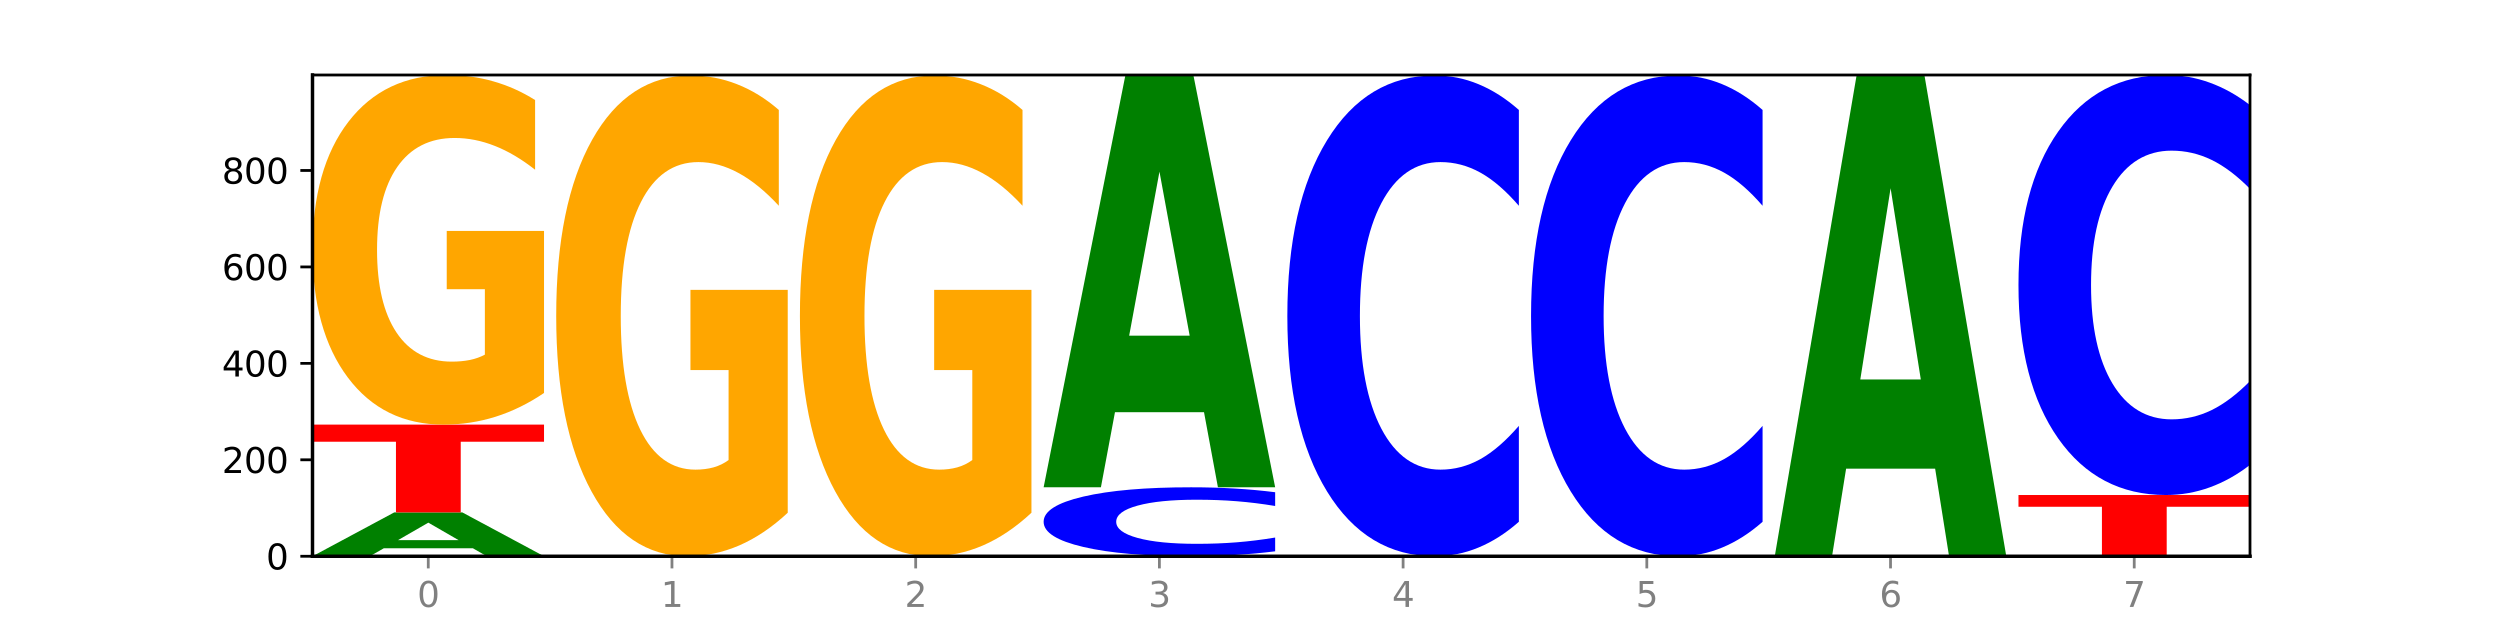 <?xml version="1.0" encoding="utf-8" standalone="no"?>
<!DOCTYPE svg PUBLIC "-//W3C//DTD SVG 1.1//EN"
  "http://www.w3.org/Graphics/SVG/1.1/DTD/svg11.dtd">
<svg xmlns:xlink="http://www.w3.org/1999/xlink" width="720pt" height="180pt" viewBox="0 0 720 180" xmlns="http://www.w3.org/2000/svg" version="1.1">
 <defs>
  <style type="text/css">*{stroke-linejoin: round; stroke-linecap: butt}</style>
 </defs>
 <g id="figure_1">
  <g id="patch_1">
   <path d="M 0 180 
L 720 180 
L 720 0 
L 0 0 
z
" style="fill: #ffffff"/>
  </g>
  <g id="axes_1">
   <g id="patch_2">
    <path d="M 90 160.2 
L 648 160.2 
L 648 21.6 
L 90 21.6 
z
" style="fill: #ffffff"/>
   </g>
   <g id="line2d_1">
    <path d="M 90 160.2 
L 648 160.2 
" clip-path="url(#pbc1c75b8b0)" style="fill: none; stroke: #000000; stroke-width: 0.5; stroke-linecap: square"/>
   </g>
   <g id="patch_3">
    <path d="M 136.189 157.898 
L 110.545 157.898 
L 106.496 160.2 
L 90 160.2 
L 113.558 147.562 
L 133.121 147.562 
L 156.679 160.2 
L 140.197 160.2 
L 136.189 157.898 
z
M 114.635 155.552 
L 132.058 155.552 
L 123.36 150.525 
L 114.635 155.552 
z
" clip-path="url(#pbc1c75b8b0)" style="fill: #008000"/>
   </g>
   <g id="patch_4">
    <path d="M 90 122.286 
L 156.679 122.286 
L 156.679 127.216 
L 132.69 127.216 
L 132.69 147.562 
L 114.036 147.562 
L 114.036 127.216 
L 90 127.216 
L 90 122.286 
z
" clip-path="url(#pbc1c75b8b0)" style="fill: #ff0000"/>
   </g>
   <g id="patch_5">
    <path d="M 156.679 113.177 
Q 149.955 117.731 142.722 120.019 
Q 135.489 122.286 127.778 122.286 
Q 110.353 122.286 100.177 108.726 
Q 90 95.165 90 71.974 
Q 90 48.513 100.356 35.057 
Q 110.727 21.6 128.764 21.6 
Q 135.713 21.6 142.079 23.43 
Q 148.46 25.24 154.109 28.817 
L 154.109 48.888 
Q 148.281 44.291 142.513 42.024 
Q 136.744 39.736 130.946 39.736 
Q 120.216 39.736 114.403 48.098 
Q 108.59 56.438 108.59 71.974 
Q 108.59 87.365 114.194 95.768 
Q 119.798 104.15 130.109 104.15 
Q 132.919 104.15 135.325 103.672 
Q 137.731 103.172 139.643 102.132 
L 139.643 83.289 
L 128.66 83.289 
L 128.66 66.504 
L 156.679 66.504 
L 156.679 113.177 
z
" clip-path="url(#pbc1c75b8b0)" style="fill: #ffa600"/>
   </g>
   <g id="patch_6">
    <path d="M 226.868 147.672 
Q 220.143 153.936 212.91 157.082 
Q 205.678 160.2 197.967 160.2 
Q 180.542 160.2 170.365 141.552 
Q 160.189 122.903 160.189 91.012 
Q 160.189 58.75 170.545 40.244 
Q 180.916 21.739 198.953 21.739 
Q 205.902 21.739 212.268 24.256 
Q 218.649 26.744 224.298 31.664 
L 224.298 59.264 
Q 218.47 52.943 212.701 49.826 
Q 206.933 46.68 201.135 46.68 
Q 190.405 46.68 184.592 58.178 
Q 178.779 69.647 178.779 91.012 
Q 178.779 112.178 184.383 123.733 
Q 189.987 135.259 200.298 135.259 
Q 203.107 135.259 205.513 134.601 
Q 207.919 133.915 209.832 132.485 
L 209.832 106.572 
L 198.848 106.572 
L 198.848 83.49 
L 226.868 83.49 
L 226.868 147.672 
z
" clip-path="url(#pbc1c75b8b0)" style="fill: #ffa600"/>
   </g>
   <g id="patch_7">
    <path d="M 297.057 147.672 
Q 290.332 153.936 283.099 157.082 
Q 275.866 160.2 268.155 160.2 
Q 250.731 160.2 240.554 141.552 
Q 230.377 122.903 230.377 91.012 
Q 230.377 58.75 240.733 40.244 
Q 251.104 21.739 269.142 21.739 
Q 276.09 21.739 282.457 24.256 
Q 288.838 26.744 294.486 31.664 
L 294.486 59.264 
Q 288.658 52.943 282.89 49.826 
Q 277.122 46.68 271.323 46.68 
Q 260.594 46.68 254.781 58.178 
Q 248.967 69.647 248.967 91.012 
Q 248.967 112.178 254.571 123.733 
Q 260.175 135.259 270.487 135.259 
Q 273.296 135.259 275.702 134.601 
Q 278.108 133.915 280.021 132.485 
L 280.021 106.572 
L 269.037 106.572 
L 269.037 83.49 
L 297.057 83.49 
L 297.057 147.672 
z
" clip-path="url(#pbc1c75b8b0)" style="fill: #ffa600"/>
   </g>
   <g id="patch_8">
    <path d="M 367.245 158.776 
Q 361.668 159.482 355.636 159.839 
Q 349.605 160.2 343.036 160.2 
Q 323.448 160.2 312.007 157.525 
Q 300.566 154.851 300.566 150.276 
Q 300.566 145.686 312.007 143.015 
Q 323.448 140.34 343.036 140.34 
Q 349.605 140.34 355.636 140.701 
Q 361.668 141.058 367.245 141.764 
L 367.245 145.723 
Q 361.617 144.787 356.157 144.353 
Q 350.697 143.918 344.666 143.918 
Q 333.847 143.918 327.648 145.612 
Q 321.465 147.302 321.465 150.276 
Q 321.465 153.238 327.648 154.933 
Q 333.847 156.623 344.666 156.623 
Q 350.697 156.623 356.157 156.188 
Q 361.617 155.749 367.245 154.814 
L 367.245 158.776 
z
" clip-path="url(#pbc1c75b8b0)" style="fill: #0000ff"/>
   </g>
   <g id="patch_9">
    <path d="M 346.755 118.71 
L 321.111 118.71 
L 317.062 140.34 
L 300.566 140.34 
L 324.124 21.6 
L 343.687 21.6 
L 367.245 140.34 
L 350.763 140.34 
L 346.755 118.71 
z
M 325.201 96.672 
L 342.624 96.672 
L 333.926 49.44 
L 325.201 96.672 
z
" clip-path="url(#pbc1c75b8b0)" style="fill: #008000"/>
   </g>
   <g id="patch_10">
    <path d="M 437.434 150.275 
Q 431.856 155.195 425.825 157.683 
Q 419.794 160.2 413.225 160.2 
Q 393.636 160.2 382.196 141.552 
Q 370.755 122.903 370.755 91.012 
Q 370.755 59.007 382.196 40.387 
Q 393.636 21.739 413.225 21.739 
Q 419.794 21.739 425.825 24.256 
Q 431.856 26.744 437.434 31.664 
L 437.434 59.264 
Q 431.806 52.743 426.346 49.711 
Q 420.886 46.68 414.855 46.68 
Q 404.036 46.68 397.836 58.492 
Q 391.654 70.276 391.654 91.012 
Q 391.654 111.663 397.836 123.475 
Q 404.036 135.259 414.855 135.259 
Q 420.886 135.259 426.346 132.227 
Q 431.806 129.167 437.434 122.646 
L 437.434 150.275 
z
" clip-path="url(#pbc1c75b8b0)" style="fill: #0000ff"/>
   </g>
   <g id="patch_11">
    <path d="M 507.623 150.275 
Q 502.045 155.195 496.014 157.683 
Q 489.983 160.2 483.414 160.2 
Q 463.825 160.2 452.384 141.552 
Q 440.943 122.903 440.943 91.012 
Q 440.943 59.007 452.384 40.387 
Q 463.825 21.739 483.414 21.739 
Q 489.983 21.739 496.014 24.256 
Q 502.045 26.744 507.623 31.664 
L 507.623 59.264 
Q 501.995 52.743 496.535 49.711 
Q 491.075 46.68 485.043 46.68 
Q 474.224 46.68 468.025 58.492 
Q 461.843 70.276 461.843 91.012 
Q 461.843 111.663 468.025 123.475 
Q 474.224 135.259 485.043 135.259 
Q 491.075 135.259 496.535 132.227 
Q 501.995 129.167 507.623 122.646 
L 507.623 150.275 
z
" clip-path="url(#pbc1c75b8b0)" style="fill: #0000ff"/>
   </g>
   <g id="patch_12">
    <path d="M 557.321 134.977 
L 531.677 134.977 
L 527.628 160.2 
L 511.132 160.2 
L 534.69 21.739 
L 554.253 21.739 
L 577.811 160.2 
L 561.329 160.2 
L 557.321 134.977 
z
M 535.767 109.279 
L 553.19 109.279 
L 544.492 54.203 
L 535.767 109.279 
z
" clip-path="url(#pbc1c75b8b0)" style="fill: #008000"/>
   </g>
   <g id="patch_13">
    <path d="M 627.51 160.175 
L 601.866 160.175 
L 597.817 160.2 
L 581.321 160.2 
L 604.879 160.061 
L 624.442 160.061 
L 648 160.2 
L 631.518 160.2 
L 627.51 160.175 
z
M 605.956 160.149 
L 623.379 160.149 
L 614.681 160.094 
L 605.956 160.149 
z
" clip-path="url(#pbc1c75b8b0)" style="fill: #008000"/>
   </g>
   <g id="patch_14">
    <path d="M 648 160.049 
Q 641.275 160.055 634.042 160.058 
Q 626.81 160.061 619.099 160.061 
Q 601.674 160.061 591.497 160.042 
Q 581.321 160.024 581.321 159.992 
Q 581.321 159.959 591.677 159.941 
Q 602.048 159.922 620.085 159.922 
Q 627.034 159.922 633.4 159.925 
Q 639.781 159.927 645.43 159.932 
L 645.43 159.96 
Q 639.602 159.954 633.833 159.95 
Q 628.065 159.947 622.267 159.947 
Q 611.537 159.947 605.724 159.959 
Q 599.911 159.97 599.911 159.992 
Q 599.911 160.013 605.515 160.025 
Q 611.119 160.036 621.43 160.036 
Q 624.239 160.036 626.645 160.035 
Q 629.051 160.035 630.964 160.033 
L 630.964 160.007 
L 619.98 160.007 
L 619.98 159.984 
L 648 159.984 
L 648 160.049 
z
" clip-path="url(#pbc1c75b8b0)" style="fill: #ffa600"/>
   </g>
   <g id="patch_15">
    <path d="M 581.321 142.563 
L 648 142.563 
L 648 145.948 
L 624.011 145.948 
L 624.011 159.922 
L 605.356 159.922 
L 605.356 145.948 
L 581.321 145.948 
L 581.321 142.563 
z
" clip-path="url(#pbc1c75b8b0)" style="fill: #ff0000"/>
   </g>
   <g id="patch_16">
    <path d="M 648 133.892 
Q 642.422 138.19 636.391 140.364 
Q 630.36 142.563 623.791 142.563 
Q 604.202 142.563 592.762 126.271 
Q 581.321 109.979 581.321 82.119 
Q 581.321 54.158 592.762 37.892 
Q 604.202 21.6 623.791 21.6 
Q 630.36 21.6 636.391 23.799 
Q 642.422 25.973 648 30.271 
L 648 54.383 
Q 642.372 48.686 636.912 46.037 
Q 631.452 43.389 625.421 43.389 
Q 614.602 43.389 608.402 53.708 
Q 602.22 64.003 602.22 82.119 
Q 602.22 100.159 608.402 110.479 
Q 614.602 120.774 625.421 120.774 
Q 631.452 120.774 636.912 118.125 
Q 642.372 115.452 648 109.754 
L 648 133.892 
z
" clip-path="url(#pbc1c75b8b0)" style="fill: #0000ff"/>
   </g>
   <g id="matplotlib.axis_1">
    <g id="xtick_1">
     <g id="line2d_2">
      <defs>
       <path id="m11a8421616" d="M 0 0 
L 0 3.5 
" style="stroke: #808080; stroke-width: 0.8"/>
      </defs>
      <g>
       <use xlink:href="#m11a8421616" x="123.34" y="160.2" style="fill: #808080; stroke: #808080; stroke-width: 0.8"/>
      </g>
     </g>
     <g id="text_1">
      <!-- 0 -->
      <g style="fill: #808080" transform="translate(120.158 174.798) scale(0.1 -0.1)">
       <defs>
        <path id="DejaVuSans-30" d="M 2034 4250 
Q 1547 4250 1301 3770 
Q 1056 3291 1056 2328 
Q 1056 1369 1301 889 
Q 1547 409 2034 409 
Q 2525 409 2770 889 
Q 3016 1369 3016 2328 
Q 3016 3291 2770 3770 
Q 2525 4250 2034 4250 
z
M 2034 4750 
Q 2819 4750 3233 4129 
Q 3647 3509 3647 2328 
Q 3647 1150 3233 529 
Q 2819 -91 2034 -91 
Q 1250 -91 836 529 
Q 422 1150 422 2328 
Q 422 3509 836 4129 
Q 1250 4750 2034 4750 
z
" transform="scale(0.016)"/>
       </defs>
       <use xlink:href="#DejaVuSans-30"/>
      </g>
     </g>
    </g>
    <g id="xtick_2">
     <g id="line2d_3">
      <g>
       <use xlink:href="#m11a8421616" x="193.528" y="160.2" style="fill: #808080; stroke: #808080; stroke-width: 0.8"/>
      </g>
     </g>
     <g id="text_2">
      <!-- 1 -->
      <g style="fill: #808080" transform="translate(190.347 174.798) scale(0.1 -0.1)">
       <defs>
        <path id="DejaVuSans-31" d="M 794 531 
L 1825 531 
L 1825 4091 
L 703 3866 
L 703 4441 
L 1819 4666 
L 2450 4666 
L 2450 531 
L 3481 531 
L 3481 0 
L 794 0 
L 794 531 
z
" transform="scale(0.016)"/>
       </defs>
       <use xlink:href="#DejaVuSans-31"/>
      </g>
     </g>
    </g>
    <g id="xtick_3">
     <g id="line2d_4">
      <g>
       <use xlink:href="#m11a8421616" x="263.717" y="160.2" style="fill: #808080; stroke: #808080; stroke-width: 0.8"/>
      </g>
     </g>
     <g id="text_3">
      <!-- 2 -->
      <g style="fill: #808080" transform="translate(260.536 174.798) scale(0.1 -0.1)">
       <defs>
        <path id="DejaVuSans-32" d="M 1228 531 
L 3431 531 
L 3431 0 
L 469 0 
L 469 531 
Q 828 903 1448 1529 
Q 2069 2156 2228 2338 
Q 2531 2678 2651 2914 
Q 2772 3150 2772 3378 
Q 2772 3750 2511 3984 
Q 2250 4219 1831 4219 
Q 1534 4219 1204 4116 
Q 875 4013 500 3803 
L 500 4441 
Q 881 4594 1212 4672 
Q 1544 4750 1819 4750 
Q 2544 4750 2975 4387 
Q 3406 4025 3406 3419 
Q 3406 3131 3298 2873 
Q 3191 2616 2906 2266 
Q 2828 2175 2409 1742 
Q 1991 1309 1228 531 
z
" transform="scale(0.016)"/>
       </defs>
       <use xlink:href="#DejaVuSans-32"/>
      </g>
     </g>
    </g>
    <g id="xtick_4">
     <g id="line2d_5">
      <g>
       <use xlink:href="#m11a8421616" x="333.906" y="160.2" style="fill: #808080; stroke: #808080; stroke-width: 0.8"/>
      </g>
     </g>
     <g id="text_4">
      <!-- 3 -->
      <g style="fill: #808080" transform="translate(330.724 174.798) scale(0.1 -0.1)">
       <defs>
        <path id="DejaVuSans-33" d="M 2597 2516 
Q 3050 2419 3304 2112 
Q 3559 1806 3559 1356 
Q 3559 666 3084 287 
Q 2609 -91 1734 -91 
Q 1441 -91 1130 -33 
Q 819 25 488 141 
L 488 750 
Q 750 597 1062 519 
Q 1375 441 1716 441 
Q 2309 441 2620 675 
Q 2931 909 2931 1356 
Q 2931 1769 2642 2001 
Q 2353 2234 1838 2234 
L 1294 2234 
L 1294 2753 
L 1863 2753 
Q 2328 2753 2575 2939 
Q 2822 3125 2822 3475 
Q 2822 3834 2567 4026 
Q 2313 4219 1838 4219 
Q 1578 4219 1281 4162 
Q 984 4106 628 3988 
L 628 4550 
Q 988 4650 1302 4700 
Q 1616 4750 1894 4750 
Q 2613 4750 3031 4423 
Q 3450 4097 3450 3541 
Q 3450 3153 3228 2886 
Q 3006 2619 2597 2516 
z
" transform="scale(0.016)"/>
       </defs>
       <use xlink:href="#DejaVuSans-33"/>
      </g>
     </g>
    </g>
    <g id="xtick_5">
     <g id="line2d_6">
      <g>
       <use xlink:href="#m11a8421616" x="404.094" y="160.2" style="fill: #808080; stroke: #808080; stroke-width: 0.8"/>
      </g>
     </g>
     <g id="text_5">
      <!-- 4 -->
      <g style="fill: #808080" transform="translate(400.913 174.798) scale(0.1 -0.1)">
       <defs>
        <path id="DejaVuSans-34" d="M 2419 4116 
L 825 1625 
L 2419 1625 
L 2419 4116 
z
M 2253 4666 
L 3047 4666 
L 3047 1625 
L 3713 1625 
L 3713 1100 
L 3047 1100 
L 3047 0 
L 2419 0 
L 2419 1100 
L 313 1100 
L 313 1709 
L 2253 4666 
z
" transform="scale(0.016)"/>
       </defs>
       <use xlink:href="#DejaVuSans-34"/>
      </g>
     </g>
    </g>
    <g id="xtick_6">
     <g id="line2d_7">
      <g>
       <use xlink:href="#m11a8421616" x="474.283" y="160.2" style="fill: #808080; stroke: #808080; stroke-width: 0.8"/>
      </g>
     </g>
     <g id="text_6">
      <!-- 5 -->
      <g style="fill: #808080" transform="translate(471.102 174.798) scale(0.1 -0.1)">
       <defs>
        <path id="DejaVuSans-35" d="M 691 4666 
L 3169 4666 
L 3169 4134 
L 1269 4134 
L 1269 2991 
Q 1406 3038 1543 3061 
Q 1681 3084 1819 3084 
Q 2600 3084 3056 2656 
Q 3513 2228 3513 1497 
Q 3513 744 3044 326 
Q 2575 -91 1722 -91 
Q 1428 -91 1123 -41 
Q 819 9 494 109 
L 494 744 
Q 775 591 1075 516 
Q 1375 441 1709 441 
Q 2250 441 2565 725 
Q 2881 1009 2881 1497 
Q 2881 1984 2565 2268 
Q 2250 2553 1709 2553 
Q 1456 2553 1204 2497 
Q 953 2441 691 2322 
L 691 4666 
z
" transform="scale(0.016)"/>
       </defs>
       <use xlink:href="#DejaVuSans-35"/>
      </g>
     </g>
    </g>
    <g id="xtick_7">
     <g id="line2d_8">
      <g>
       <use xlink:href="#m11a8421616" x="544.472" y="160.2" style="fill: #808080; stroke: #808080; stroke-width: 0.8"/>
      </g>
     </g>
     <g id="text_7">
      <!-- 6 -->
      <g style="fill: #808080" transform="translate(541.29 174.798) scale(0.1 -0.1)">
       <defs>
        <path id="DejaVuSans-36" d="M 2113 2584 
Q 1688 2584 1439 2293 
Q 1191 2003 1191 1497 
Q 1191 994 1439 701 
Q 1688 409 2113 409 
Q 2538 409 2786 701 
Q 3034 994 3034 1497 
Q 3034 2003 2786 2293 
Q 2538 2584 2113 2584 
z
M 3366 4563 
L 3366 3988 
Q 3128 4100 2886 4159 
Q 2644 4219 2406 4219 
Q 1781 4219 1451 3797 
Q 1122 3375 1075 2522 
Q 1259 2794 1537 2939 
Q 1816 3084 2150 3084 
Q 2853 3084 3261 2657 
Q 3669 2231 3669 1497 
Q 3669 778 3244 343 
Q 2819 -91 2113 -91 
Q 1303 -91 875 529 
Q 447 1150 447 2328 
Q 447 3434 972 4092 
Q 1497 4750 2381 4750 
Q 2619 4750 2861 4703 
Q 3103 4656 3366 4563 
z
" transform="scale(0.016)"/>
       </defs>
       <use xlink:href="#DejaVuSans-36"/>
      </g>
     </g>
    </g>
    <g id="xtick_8">
     <g id="line2d_9">
      <g>
       <use xlink:href="#m11a8421616" x="614.66" y="160.2" style="fill: #808080; stroke: #808080; stroke-width: 0.8"/>
      </g>
     </g>
     <g id="text_8">
      <!-- 7 -->
      <g style="fill: #808080" transform="translate(611.479 174.798) scale(0.1 -0.1)">
       <defs>
        <path id="DejaVuSans-37" d="M 525 4666 
L 3525 4666 
L 3525 4397 
L 1831 0 
L 1172 0 
L 2766 4134 
L 525 4134 
L 525 4666 
z
" transform="scale(0.016)"/>
       </defs>
       <use xlink:href="#DejaVuSans-37"/>
      </g>
     </g>
    </g>
   </g>
   <g id="matplotlib.axis_2">
    <g id="ytick_1">
     <g id="line2d_10">
      <defs>
       <path id="m3642ba35cd" d="M 0 0 
L -3.5 0 
" style="stroke: #000000; stroke-width: 0.8"/>
      </defs>
      <g>
       <use xlink:href="#m3642ba35cd" x="90" y="160.2" style="stroke: #000000; stroke-width: 0.8"/>
      </g>
     </g>
     <g id="text_9">
      <!-- 0 -->
      <g transform="translate(76.638 163.999) scale(0.1 -0.1)">
       <use xlink:href="#DejaVuSans-30"/>
      </g>
     </g>
    </g>
    <g id="ytick_2">
     <g id="line2d_11">
      <g>
       <use xlink:href="#m3642ba35cd" x="90" y="132.424" style="stroke: #000000; stroke-width: 0.8"/>
      </g>
     </g>
     <g id="text_10">
      <!-- 200 -->
      <g transform="translate(63.913 136.224) scale(0.1 -0.1)">
       <use xlink:href="#DejaVuSans-32"/>
       <use xlink:href="#DejaVuSans-30" x="63.623"/>
       <use xlink:href="#DejaVuSans-30" x="127.246"/>
      </g>
     </g>
    </g>
    <g id="ytick_3">
     <g id="line2d_12">
      <g>
       <use xlink:href="#m3642ba35cd" x="90" y="104.649" style="stroke: #000000; stroke-width: 0.8"/>
      </g>
     </g>
     <g id="text_11">
      <!-- 400 -->
      <g transform="translate(63.913 108.448) scale(0.1 -0.1)">
       <use xlink:href="#DejaVuSans-34"/>
       <use xlink:href="#DejaVuSans-30" x="63.623"/>
       <use xlink:href="#DejaVuSans-30" x="127.246"/>
      </g>
     </g>
    </g>
    <g id="ytick_4">
     <g id="line2d_13">
      <g>
       <use xlink:href="#m3642ba35cd" x="90" y="76.873" style="stroke: #000000; stroke-width: 0.8"/>
      </g>
     </g>
     <g id="text_12">
      <!-- 600 -->
      <g transform="translate(63.913 80.673) scale(0.1 -0.1)">
       <use xlink:href="#DejaVuSans-36"/>
       <use xlink:href="#DejaVuSans-30" x="63.623"/>
       <use xlink:href="#DejaVuSans-30" x="127.246"/>
      </g>
     </g>
    </g>
    <g id="ytick_5">
     <g id="line2d_14">
      <g>
       <use xlink:href="#m3642ba35cd" x="90" y="49.098" style="stroke: #000000; stroke-width: 0.8"/>
      </g>
     </g>
     <g id="text_13">
      <!-- 800 -->
      <g transform="translate(63.913 52.897) scale(0.1 -0.1)">
       <defs>
        <path id="DejaVuSans-38" d="M 2034 2216 
Q 1584 2216 1326 1975 
Q 1069 1734 1069 1313 
Q 1069 891 1326 650 
Q 1584 409 2034 409 
Q 2484 409 2743 651 
Q 3003 894 3003 1313 
Q 3003 1734 2745 1975 
Q 2488 2216 2034 2216 
z
M 1403 2484 
Q 997 2584 770 2862 
Q 544 3141 544 3541 
Q 544 4100 942 4425 
Q 1341 4750 2034 4750 
Q 2731 4750 3128 4425 
Q 3525 4100 3525 3541 
Q 3525 3141 3298 2862 
Q 3072 2584 2669 2484 
Q 3125 2378 3379 2068 
Q 3634 1759 3634 1313 
Q 3634 634 3220 271 
Q 2806 -91 2034 -91 
Q 1263 -91 848 271 
Q 434 634 434 1313 
Q 434 1759 690 2068 
Q 947 2378 1403 2484 
z
M 1172 3481 
Q 1172 3119 1398 2916 
Q 1625 2713 2034 2713 
Q 2441 2713 2670 2916 
Q 2900 3119 2900 3481 
Q 2900 3844 2670 4047 
Q 2441 4250 2034 4250 
Q 1625 4250 1398 4047 
Q 1172 3844 1172 3481 
z
" transform="scale(0.016)"/>
       </defs>
       <use xlink:href="#DejaVuSans-38"/>
       <use xlink:href="#DejaVuSans-30" x="63.623"/>
       <use xlink:href="#DejaVuSans-30" x="127.246"/>
      </g>
     </g>
    </g>
   </g>
   <g id="patch_17">
    <path d="M 90 160.2 
L 90 21.6 
" style="fill: none; stroke: #000000; stroke-linejoin: miter; stroke-linecap: square"/>
   </g>
   <g id="patch_18">
    <path d="M 648 160.2 
L 648 21.6 
" style="fill: none; stroke: #000000; stroke-width: 0.8; stroke-linejoin: miter; stroke-linecap: square"/>
   </g>
   <g id="patch_19">
    <path d="M 90 160.2 
L 648 160.2 
" style="fill: none; stroke: #000000; stroke-linejoin: miter; stroke-linecap: square"/>
   </g>
   <g id="patch_20">
    <path d="M 90 21.6 
L 648 21.6 
" style="fill: none; stroke: #000000; stroke-width: 0.8; stroke-linejoin: miter; stroke-linecap: square"/>
   </g>
  </g>
 </g>
 <defs>
  <clipPath id="pbc1c75b8b0">
   <rect x="90" y="21.6" width="558" height="138.6"/>
  </clipPath>
 </defs>
</svg>
